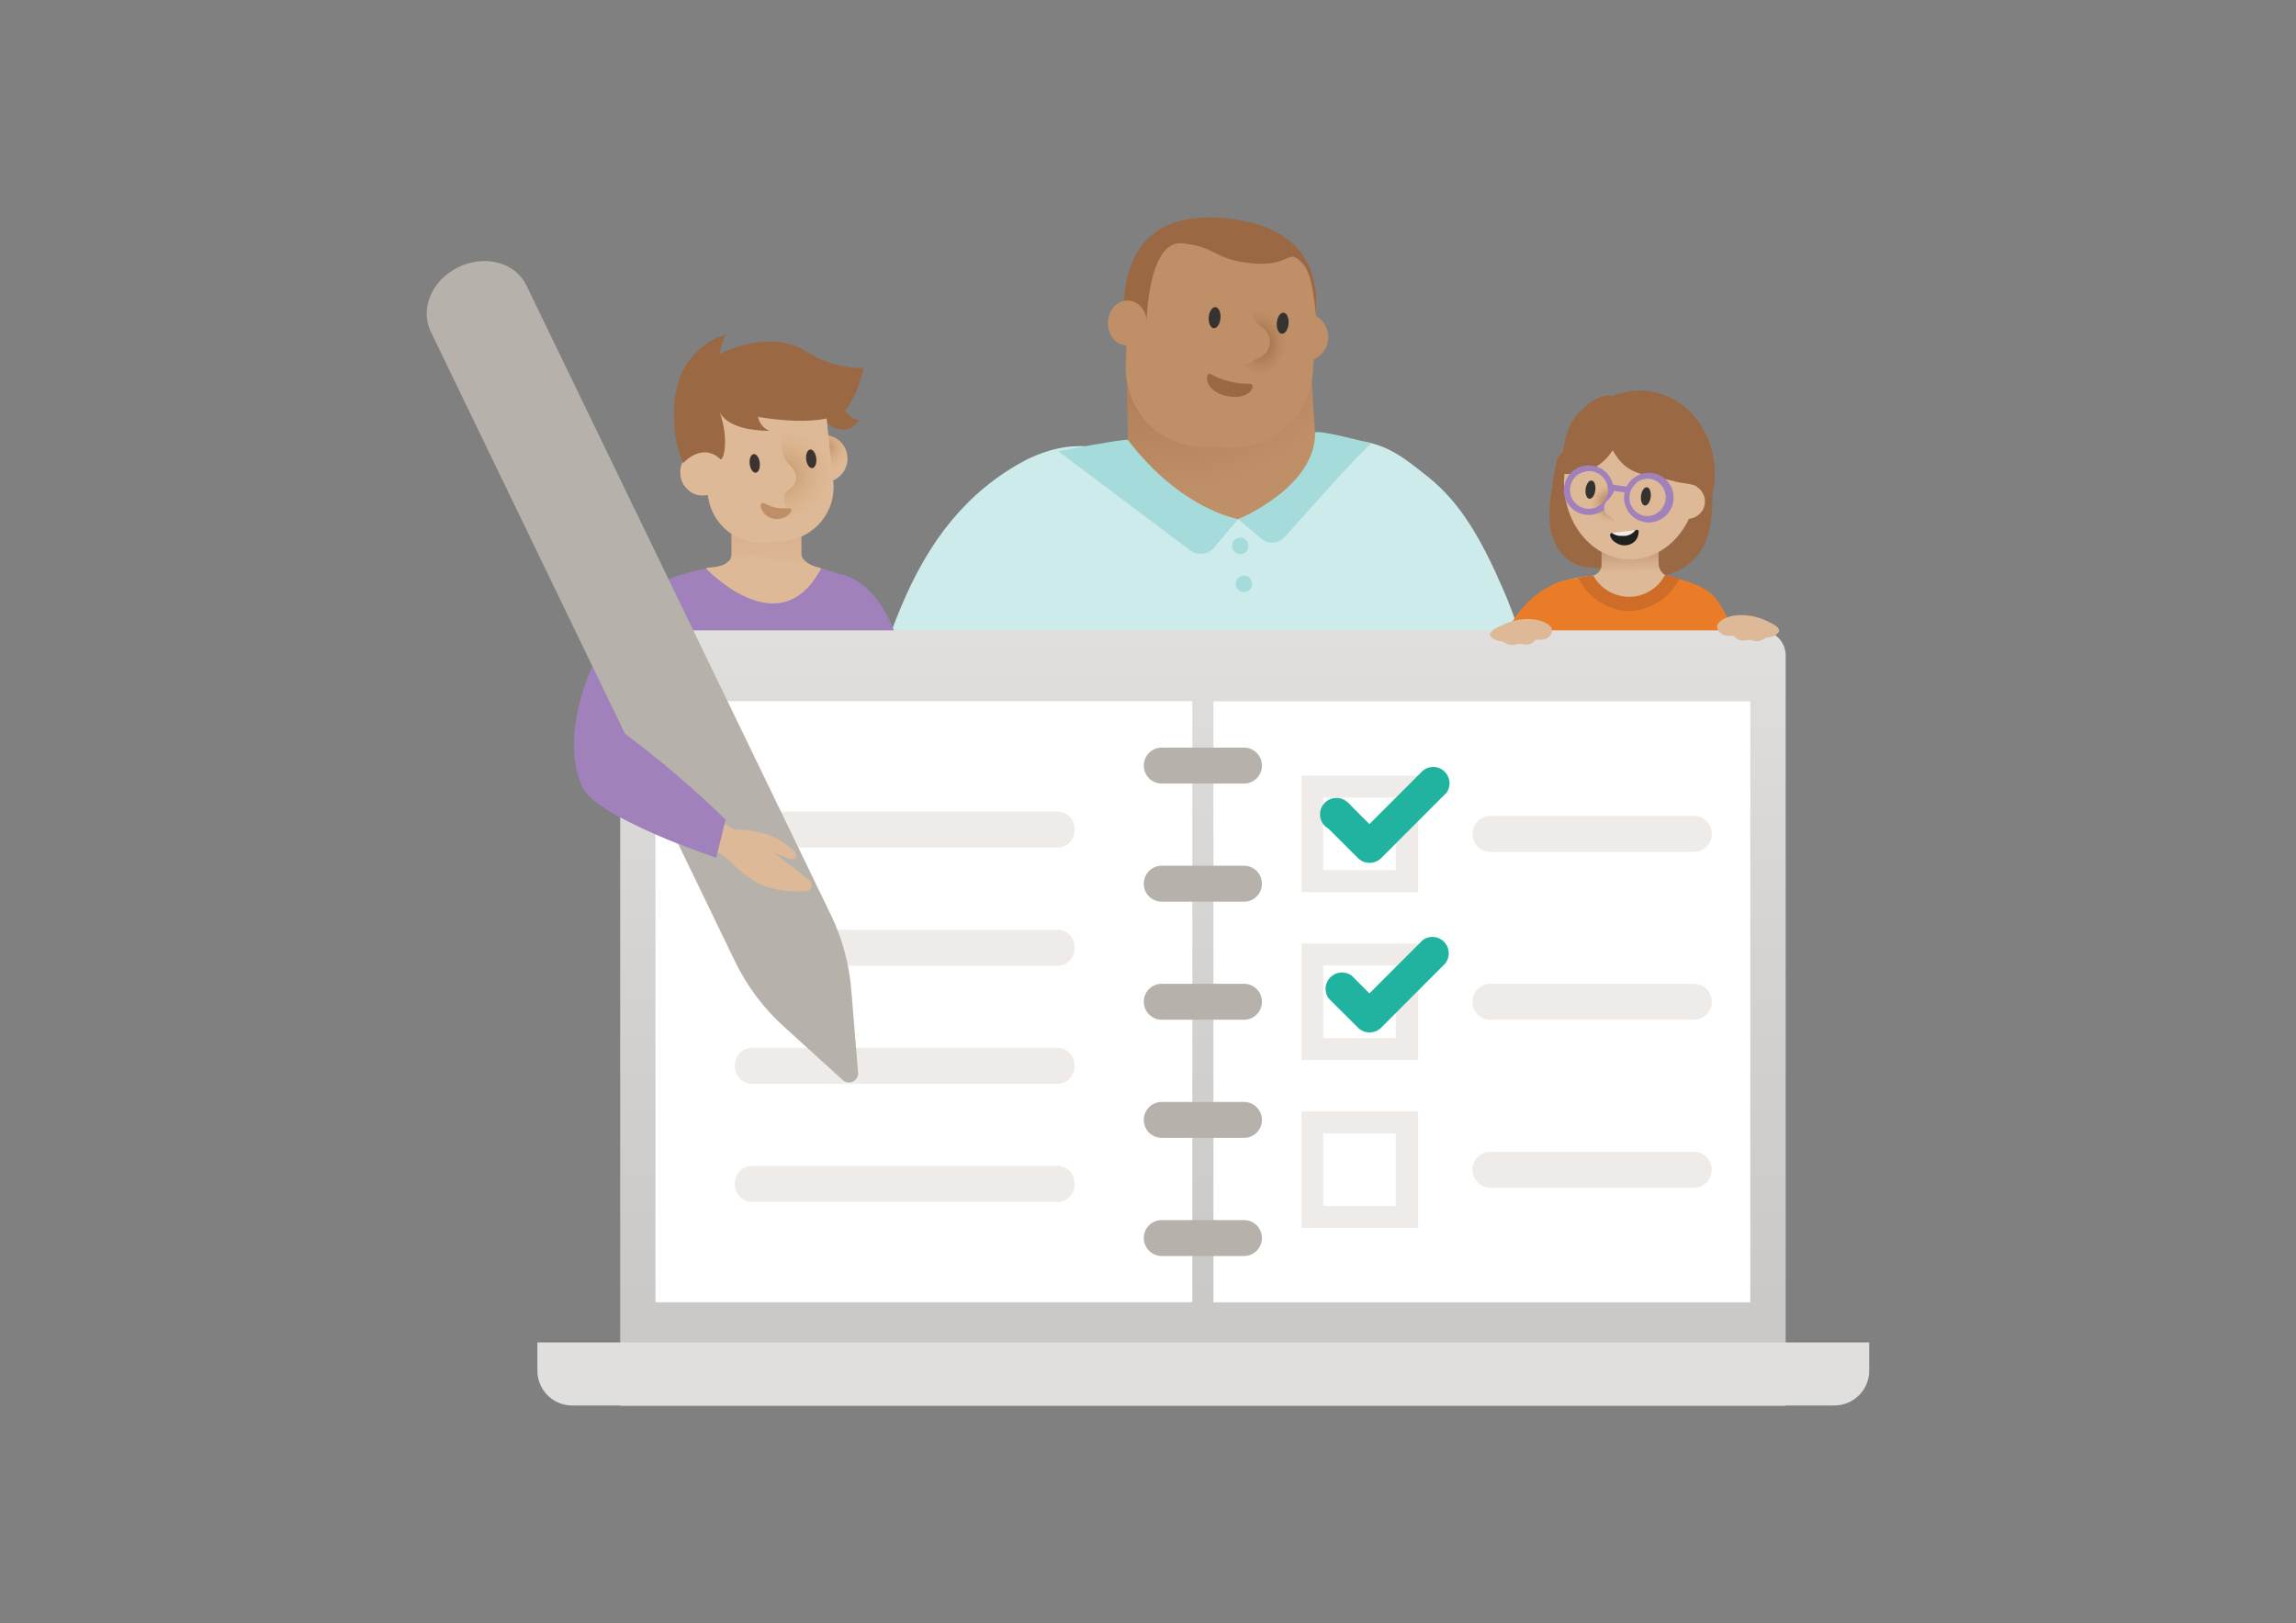 <?xml version="1.0" encoding="utf-8"?>
<!-- Generator: Adobe Illustrator 24.1.2, SVG Export Plug-In . SVG Version: 6.00 Build 0)  -->
<svg version="1.1" id="Layer_1" xmlns="http://www.w3.org/2000/svg" xmlns:xlink="http://www.w3.org/1999/xlink" x="0px" y="0px"
	 viewBox="0 0 348 246" style="enable-background:new 0 0 348 246;" xml:space="preserve">
<rect x="0" y="0" width="348" height="246" fill="#808080" stroke="none"/>
<style type="text/css">
	.st0{fill:none;}
	.st1{fill:#A5DBDA;}
	.st2{fill:#EEEBE9;}
	.st3{fill:#CFEBEB;}
	.st4{fill:#F8DBBD;}
	.st5{fill:url(#SVGID_1_);}
	.st6{fill:url(#SVGID_2_);}
	.st7{fill:url(#SVGID_3_);}
	.st8{fill:url(#SVGID_4_);}
	.st9{fill:#1EB4A1;}
	.st10{fill:#FFFFFF;}
	.st11{fill:#E1DFDD;}
	.st12{fill:#CE6C28;}
	.st13{fill:#EA7B25;}
	.st14{fill:#DDBA97;}
	.st15{fill:url(#SVGID_5_);}
	.st16{fill:#A181BB;}
	.st17{fill:#34322F;}
	.st18{fill:#B5B1AB;}
	.st19{clip-path:url(#SVGID_7_);}
	.st20{fill:url(#SVGID_8_);}
	.st21{fill:#F68723;}
	.st22{fill:url(#SVGID_9_);}
	.st23{fill:url(#SVGID_10_);}
	.st24{fill:#BF8F67;}
	.st25{fill:#DEB996;}
	.st26{fill:url(#SVGID_11_);}
	.st27{opacity:0.75;fill:url(#SVGID_12_);enable-background:new    ;}
	.st28{fill:#33332F;}
	.st29{fill:url(#SVGID_13_);}
	.st30{fill:url(#SVGID_14_);}
	.st31{fill:#8BC242;}
	.st32{fill:url(#SVGID_15_);}
	.st33{fill:#9B653E;}
	.st34{fill:url(#SVGID_16_);}
	.st35{clip-path:url(#SVGID_18_);}
	.st36{fill:url(#SVGID_19_);}
	.st37{clip-path:url(#SVGID_21_);}
	.st38{clip-path:url(#SVGID_23_);}
	.st39{fill:#63C6BF;}
	.st40{fill:#7A7775;}
	.st41{fill:#F3F2F1;}
	.st42{fill:#F6B01C;}
	.st43{fill:#DCB38B;}
	.st44{clip-path:url(#SVGID_25_);}
	.st45{fill:#5C473B;}
	.st46{fill:url(#SVGID_26_);}
	.st47{fill:url(#SVGID_27_);}
	.st48{fill:#615F5C;}
	.st49{fill:url(#SVGID_28_);}
	.st50{fill:#BE9067;}
	.st51{fill:#8C8DC4;}
	.st52{fill:url(#SVGID_29_);}
	.st53{fill:url(#SVGID_30_);}
	.st54{fill:#BF8F68;}
	.st55{fill:url(#SVGID_31_);}
	.st56{fill:#3C3330;}
	.st57{fill:url(#SVGID_32_);}
	.st58{fill:url(#SVGID_33_);}
	.st59{fill:url(#SVGID_34_);}
	.st60{fill:#B5B5B5;}
	.st61{fill:#9C663E;}
	.st62{fill:url(#SVGID_35_);}
	.st63{fill:#5B473E;}
	.st64{fill:url(#SVGID_36_);}
	.st65{fill:url(#SVGID_37_);}
	.st66{fill:#BC8F6B;}
	.st67{fill:url(#SVGID_38_);}
	.st68{fill:#9B6743;}
	.st69{fill:url(#SVGID_39_);}
	.st70{fill:url(#SVGID_40_);}
	.st71{fill:#5B463A;}
	.st72{fill:url(#SVGID_41_);}
	.st73{opacity:0.5;}
	.st74{fill:url(#SVGID_42_);}
	.st75{opacity:0.8;}
	.st76{fill:url(#SVGID_43_);}
	.st77{fill:#C95328;}
	.st78{fill:#99CEC8;}
	.st79{fill:url(#SVGID_44_);}
	.st80{fill:url(#SVGID_45_);}
	.st81{fill:url(#SVGID_46_);}
	.st82{fill:#CCE9E4;}
	.st83{fill-rule:evenodd;clip-rule:evenodd;fill:#B5B1AB;}
	.st84{fill:#FAF9F8;}
	.st85{fill:#CEEBEB;}
	.st86{fill:url(#SVGID_47_);}
	.st87{fill:url(#SVGID_48_);}
	.st88{fill:#343330;}
	.st89{fill:#A6DBDB;}
	.st90{fill:#9B6844;}
	.st91{fill:#EA7C27;}
	.st92{fill:url(#SVGID_49_);}
	.st93{fill:#DEB997;}
	.st94{fill:url(#SVGID_50_);}
	.st95{fill:#353330;}
	.st96{fill:#F2EDEB;}
	.st97{fill:#1F2020;}
	.st98{fill:#CE6D28;}
	.st99{fill:url(#SVGID_51_);}
	.st100{fill:#F7DBBD;}
	.st101{fill:#F4BACD;}
	.st102{fill:#EF4981;}
	.st103{fill:url(#SVGID_52_);}
	.st104{fill:url(#SVGID_53_);}
	.st105{fill:#3D3431;}
	.st106{fill:url(#SVGID_54_);}
	.st107{fill:url(#SVGID_55_);}
	.st108{fill:#B6B2AB;}
	.st109{fill:#20B4A0;}
</style>
<g>
	<rect x="47" y="32.94" class="st0" width="254" height="180.11"/>
	<g id="Layer2_10_FILL">
		<path class="st85" d="M173.42,69.39c-6.46-1.62-10.77-3.11-17.67,0.19c-19.42,10.08-21,31.84-25.92,39.1l11.42,11
			C141.25,119.68,177.07,70.71,173.42,69.39z"/>
	</g>
	<g id="Layer2_8_FILL">
		<path class="st24" d="M196.1,77.75c0.44-3.83,1.81-7.5,4-10.68c5,0.6,9.48,1.74,14.12,5.44c4.99,4,9.14,9.74,12.44,17.22
			c4.63,10.72,8.29,21.83,10.92,33.2c2.64,11.92,4.48,24.01,5.49,36.18l-4.8,1.52c-4.12-8.39-25.46-38.52-25.46-38.52
			c-1.42-2.38-3.24-4.5-5.39-6.26c-0.88-0.63-1.86-1.12-2.89-1.44c-2.44-1.27-4.57-3.97-6.4-8.08c-1.83-4.1-2.85-8.51-3-13
			C194.95,88.12,195.28,82.9,196.1,77.75z"/>
	</g>
	<path class="st85" d="M195.27,77.68c0.39-5.77,3.69-11,7.58-11.14c6.54,0.16,8.92,2,13.57,5.71c5.11,4.07,8.27,9.82,11.46,17.19
		c3.35,7.69,5,16,7.4,24.44l-20.94,10.6l-1.55-2.31c-1.42-2.38-3.24-4.5-5.39-6.26c-0.88-0.63-1.86-1.12-2.89-1.44
		c-2.43-1.27-4.56-3.97-6.4-8.08c-1.83-4.1-2.85-8.51-3-13C194.87,88.15,194.92,82.91,195.27,77.68z"/>
	<g id="Layer2_11_FILL">
		<path class="st78" d="M212.79,122.11l-0.09-0.16l21.74-11c0.29,1,0.57,2,0.84,2.95l-20.94,10.6L212.79,122.11z"/>
	</g>
	<path class="st85" d="M166.38,68c-1.63,0.19-6.93,1.5-7.7,3c-11.65,22.41-9.08,61.84-9.08,61.84c1.63,6.06,7.09,19.29,12.7,23
		c6.14,4,7.61,5.68,17,5.77s17.25-1.86,23.34-5.77c5.53-3.37,9.55-8.74,11.23-15l7.22-31.88c1.85-9.62,0.73-19.57-3.21-28.54
		c-1.48-3.68-3.65-7.04-6.39-9.91c-2.61-2.54-5.28-3.84-8-3.89h-25L166.38,68z"/>
	<g id="Layer2_17_FILL">
		
			<radialGradient id="SVGID_1_" cx="741.258" cy="-7.017" r="42.11" gradientTransform="matrix(0.31 0.95 -0.94 0.3 -63.707 -668.79)" gradientUnits="userSpaceOnUse">
			<stop  offset="0" style="stop-color:#9C663F"/>
			<stop  offset="1" style="stop-color:#BF8F67"/>
		</radialGradient>
		<path class="st5" d="M199.32,65.61c-0.13-1.76-1.16-18-1.16-18l-27.58,2.5L171,67.8c0,2.14-2.7,2.31-2.7,2.31
			c2.08,2,11.26,9.71,19.34,8.54c8.77-0.74,12.7-9,14.88-11.05C202.56,67.58,199.47,67.92,199.32,65.61z"/>
	</g>
	<g id="Layer2_18_FILL">
		<path class="st24" d="M196.17,53.39c0.46,0.67,1.19,1.1,2,1.16c0.82,0.04,1.61-0.3,2.14-0.93c0.6-0.63,0.95-1.44,1-2.31
			c0.06-0.92-0.22-1.83-0.79-2.55c-0.48-0.63-1.21-1.03-2-1.08c-0.81-0.01-1.59,0.33-2.13,0.93c-0.62,0.61-0.98,1.44-1,2.31
			C195.31,51.81,195.59,52.7,196.17,53.39z"/>
	</g>
	<g id="Layer2_20_FILL">
		<path class="st24" d="M199,56.31c-0.39,6.7-6.1,11.84-12.8,11.53l-3.2-0.11h-0.94c-3.29-0.1-6.38-1.57-8.54-4.05
			c-2.17-2.63-3.2-6.03-2.84-9.42L171,45.6c0.03-3.25,1.5-6.31,4-8.38c2.44-2.44,5.79-3.76,9.24-3.65l3.46,0.29
			c3.3,0.13,6.39,1.7,8.44,4.29c2.37,2.56,3.59,5.99,3.36,9.47l-0.34,6.11l-0.1,1.72L199,56.31z"/>
	</g>
	<g id="Layer2_22_FILL">
		
			<radialGradient id="SVGID_2_" cx="5050.583" cy="1386.856" r="9.339" gradientTransform="matrix(-0.7 -0.05 -0.028 0.88 3765.187 -915.959)" gradientUnits="userSpaceOnUse">
			<stop  offset="0" style="stop-color:#9C663F"/>
			<stop  offset="0.132" style="stop-color:#A5714A"/>
			<stop  offset="0.417" style="stop-color:#B7875F"/>
			<stop  offset="0.601" style="stop-color:#BF8F67"/>
		</radialGradient>
		<path class="st6" d="M188.72,41.36l-0.7,19c0,0,4.93,1.91,4.93,1.91c-0.38-0.13,1.4-3.07,1.41-3.57c0.09-3.18,5.09-5.2,0.85-10.92
			c-0.2-0.27-2.22-4.47-2.32-4.5C192.9,43.27,188.72,41.36,188.72,41.36z"/>
	</g>
	<g id="Layer2_24_FILL">
		<path class="st24" d="M190.28,54.47c0.58-0.16,1.11-0.47,1.52-0.91c0.41-0.44,0.65-1.02,0.67-1.62c0.04-0.92-0.39-1.79-1.15-2.31
			c-0.85-0.61-1.44-1.51-1.65-2.53l-1.42,1.9c-0.79,0.72-1.34,1.66-1.6,2.69c-0.02,0.89,0.22,1.76,0.71,2.5
			c0.45,0.57,1.12,0.93,1.85,1C189.5,54.87,189.87,54.62,190.28,54.47z"/>
	</g>
	
		<ellipse transform="matrix(0.083 -0.997 0.997 0.083 120.732 227.658)" class="st88" cx="184.07" cy="48.23" rx="1.6" ry="0.89"/>
	
		<ellipse transform="matrix(0.083 -0.997 0.997 0.083 129.358 238.722)" class="st88" cx="194.39" cy="49.07" rx="1.6" ry="0.89"/>
	<g id="Layer0_4_FILL">
		<path class="st24" d="M238.22,159.65c0.16-1.91,0.83-2.91,2-3s2.14,0.64,2.73,2.31c0,0,2.53,7.36,2.77,8.86
			c0.17,1.99,0.23,4,0.16,6c-0.01,0.79-0.14,1.57-0.39,2.31c-0.44,0.54-1.1,0.86-1.8,0.86c-0.12,0.35-0.29,0.85-0.55,1.5
			c-0.14,0.34-0.35,0.65-0.62,0.9c-0.46,0.2-1-0.01-1.2-0.48c-0.05-0.12-0.08-0.25-0.07-0.37l-1.76-8.54c0,0-1.84,3.46-2.22,4.08
			s-0.7,0.66-1,0.56s-0.5-0.59-0.43-1.24c0.08-1.63,0.3-3.25,0.66-4.84c0.21-1,0.43-2.21,0.65-3.75L238.22,159.65z"/>
	</g>
	<path class="st89" d="M160.39,68.39c0,0,10.39-2,10.56-1.72c8.08,10.61,16.73,12,16.73,12L184,83c-0.96,1.12-2.65,1.25-3.77,0.29
		l0,0L160.39,68.39z"/>
	<path class="st89" d="M207.86,67.22c0,0-8.55-2.31-8.54-1.61c0.09,8.25-11.64,13.07-11.64,13.07l3.47,2.94
		c1.07,0.92,2.69,0.79,3.61-0.28c0,0,0,0,0,0c0,0,12.47-14.07,13.15-14.12H207.86z"/>
	<circle class="st89" cx="187.98" cy="82.73" r="1.25"/>
	<circle class="st89" cx="188.54" cy="88.48" r="1.25"/>
	<path class="st90" d="M170.34,45.49c0.35-4.2,1.8-13.55,14.94-12.45c4.4,0.37,15.25,1.91,14.17,14.84c0,0-0.43-6.07-1.74-7.62
		c-2.61-3.09-1.72,0.17-7.72-0.33s-5.67-2.63-10.88-3.06c-5.21-0.43-5.36,12.41-5.36,12.41l-2.89-2"/>
	<g id="Layer2_19_FILL">
		<path class="st24" d="M167.94,48.81c-0.08,0.89,0.19,1.77,0.75,2.46c0.46,0.65,1.2,1.05,2,1.08c0.81,0.03,1.59-0.32,2.12-0.93
			c0.59-0.63,0.94-1.45,1-2.31c0.07-0.89-0.2-1.76-0.75-2.46c-0.89-1.2-2.58-1.45-3.78-0.57c-0.15,0.11-0.28,0.23-0.4,0.37
			C168.28,47.09,167.95,47.93,167.94,48.81z"/>
	</g>
	<path class="st90" d="M183.49,56.69c-0.89-0.48-1.15,2.57,2.45,3.33c3.6,0.76,4.62-1.87,3.46-1.86
		C187.34,58.19,185.3,57.69,183.49,56.69z"/>
	<polygon class="st78" points="214.7,140.78 150.5,140.78 149.6,132.79 215.58,133.45 	"/>
	
		<ellipse transform="matrix(0.13 -0.992 0.992 0.13 144.276 308.928)" class="st90" cx="248.21" cy="72.24" rx="12.91" ry="11.67"/>
	<path class="st91" d="M236,88.36c-11.73,4.62-6.39,21.07-28,13.47l-0.51,5.14c0,0,15.49,11.15,24.13-2.54
		C240.61,90.06,240.48,86.52,236,88.36z"/>
	<path class="st90" d="M234.87,76.82c0-0.37,0.81-6.72,1.27-7.5c3-5,22.74-1.15,22.74-1.15s1.7,8.77-0.33,13.85
		c-1.51,3.77-5.52,5.57-7.93,5.27L240,85.87C237.62,85.47,234.43,82.93,234.87,76.82z"/>
	
		<linearGradient id="SVGID_3_" gradientUnits="userSpaceOnUse" x1="246.232" y1="692.04" x2="246.603" y2="703.63" gradientTransform="matrix(1 0 0 1 0 -615.14)">
		<stop  offset="0.07" style="stop-color:#9C663F"/>
		<stop  offset="0.85" style="stop-color:#DEB997"/>
	</linearGradient>
	<path class="st7" d="M257.82,89.13c-1.5-0.74-3.07-1.31-4.7-1.7c-1-0.17-1.73-1.04-1.73-2.06v-7.31l-8.64,0.28v7.25
		c-0.01,0.88-0.69,1.61-1.57,1.68c-1.98,0.15-3.93,0.61-5.77,1.36c0,0,2,6.45,7.16,8.59c2.77,0.9,5.72,1.07,8.58,0.52
		C256,96.27,257.82,89.13,257.82,89.13z"/>
	<path class="st91" d="M260.05,122.38l-27.61-0.26c0,0-3.46-26.34,3-33.48c0.75-0.82,5.77-1.36,5.77-1.36l2.33,3.72h6.93l2.24-3.61
		c0,0,5.35,0.78,7.3,3.25C267.7,100.38,260.05,122.38,260.05,122.38z"/>
	<path class="st93" d="M207.92,101.78c0.53,1,1,5.77-0.51,5.15c-1.36-0.67-2.68-1.42-3.95-2.25L207.92,101.78z"/>
	
		<ellipse transform="matrix(0.017 -1 1 0.017 169.8 318.929)" class="st93" cx="247.06" cy="73.13" rx="11.67" ry="10.07"/>
	<path class="st93" d="M257.67,74.17c0.5,0.51,0.76,1.19,0.74,1.9c0,0.7-0.3,1.36-0.82,1.82c-1.04,1.01-2.71,0.98-3.72-0.06
		c0,0,0,0,0,0h-0.06c-0.49-0.49-0.76-1.15-0.75-1.84c0.05-0.71,0.35-1.37,0.84-1.88c0.53-0.47,1.22-0.72,1.93-0.71
		C256.52,73.4,257.18,73.68,257.67,74.17z"/>
	<g id="Layer3_0_MEMBER_16_FILL">
		<path class="st90" d="M256.9,64.44c2.28,3.1,2.96,7.09,1.83,10.77c-1.49-2.31-3-1.67-5.12-2.31c-2.75-0.76-5.78-0.65-7.83-2.79
			c-2.65-2.74-2.81-7.2-2.56-9.43C243.27,60.13,253.05,59.34,256.9,64.44z"/>
	</g>
	<g id="Layer3_0_MEMBER_17_FILL">
		<path class="st90" d="M245.72,61.92c0.65,2.39-0.68,10.5-9.11,9.89c0.3-3.47,0.37-6.83,2.65-9.24
			C241.45,60.35,244.74,58.25,245.72,61.92z"/>
	</g>
	
		<radialGradient id="SVGID_4_" cx="7587.981" cy="4175.789" r="11.41" gradientTransform="matrix(0.35 0.04 -0.04 0.31 -2244.303 -1521.684)" gradientUnits="userSpaceOnUse">
		<stop  offset="0" style="stop-color:#9C663F"/>
		<stop  offset="0.13" style="stop-color:#A9764F"/>
		<stop  offset="0.43" style="stop-color:#C49A75"/>
		<stop  offset="0.68" style="stop-color:#D8B28C"/>
		<stop  offset="0.83" style="stop-color:#DEB997"/>
	</radialGradient>
	<polygon class="st8" points="245.7,72.2 244.27,80.7 239.06,80.03 240.42,71.37 	"/>
	<path class="st16" d="M240.26,78c-2.04-0.29-3.47-2.18-3.19-4.23l0,0c0.28-2.05,2.16-3.48,4.21-3.21l0,0
		c1,0.11,1.91,0.64,2.51,1.44c1.27,1.63,0.97,3.98-0.66,5.25c-0.8,0.62-1.81,0.89-2.81,0.75H240.26z M238,73.86L238,73.86
		c-0.23,1.55,0.85,2.99,2.4,3.22c0.75,0.11,1.52-0.09,2.13-0.55c0.62-0.44,1.04-1.12,1.15-1.87c0.22-1.55-0.86-2.99-2.41-3.22l0,0
		c-1.55-0.25-3.01,0.79-3.26,2.34c0,0.01,0,0.03-0.01,0.04v0.05V73.86z"/>
	<path class="st93" d="M244.92,73.76c-0.25,0.84-0.72,1.59-1.37,2.18c-0.45,0.47-0.54,1.17-0.22,1.74c0.28,0.5,1.61,1.16,1.64,1.31
		l1.79,0.23l0.49-5.17L244.92,73.76z"/>
	<path class="st16" d="M249.3,79.13c-2.05-0.34-3.44-2.27-3.1-4.32c0.32-1.97,2.12-3.34,4.1-3.13l0,0c2.07,0.22,3.56,2.07,3.35,4.13
		c-0.22,2.07-2.07,3.56-4.13,3.35C249.44,79.15,249.37,79.14,249.3,79.13z M248.15,73.13c-0.61,0.45-1.03,1.12-1.15,1.87l0,0
		c-0.23,1.55,0.85,2.98,2.39,3.21c0,0,0.01,0,0.01,0l0,0c1.57,0.12,2.94-1.05,3.06-2.62c0.11-1.45-0.88-2.75-2.3-3.02l0,0
		c-0.73-0.1-1.48,0.1-2.07,0.54L248.15,73.13z"/>
	<path class="st16" d="M246.22,74.62c0.25,0.06,0.49-0.1,0.55-0.34c0.06-0.25-0.1-0.5-0.35-0.56h-0.09l-1.73-0.24l0,0
		c-0.25-0.06-0.49,0.1-0.55,0.35c-0.06,0.25,0.1,0.49,0.35,0.55h0.09L246.22,74.62z"/>
	
		<ellipse transform="matrix(0.122 -0.993 0.993 0.122 144.207 313.729)" class="st95" cx="249.44" cy="75.35" rx="1.39" ry="0.74"/>
	
		<ellipse transform="matrix(0.122 -0.993 0.993 0.122 137.859 304.493)" class="st95" cx="241.04" cy="74.32" rx="1.39" ry="0.74"/>
	<path class="st96" d="M247.89,80.35l-3.55,0.42l0,0C245.47,81.5,246.96,81.33,247.89,80.35z"/>
	<path class="st97" d="M248.36,80.66v-0.23c-0.08-0.09-0.18-0.14-0.3-0.15l-0.17,0.07c-0.46,0.63-1.23,0.96-2,0.87
		c-0.57,0.06-1.13-0.1-1.58-0.45c-0.19,0.03-0.31,0.2-0.28,0.39c0,0,0,0.01,0,0.01l0,0c0.15,0.49,0.5,0.9,0.97,1.13
		c0.44,0.28,0.96,0.4,1.48,0.34c0.51-0.05,0.98-0.27,1.34-0.64C248.16,81.64,248.35,81.16,248.36,80.66z"/>
	<path class="st98" d="M246.91,92.62c3.26-0.12,6.2-2.01,7.64-4.94c-1.15-0.36-2-0.4-2.19-0.54c-1.57,3.01-5.27,4.18-8.28,2.61
		c-0.01,0-0.01-0.01-0.02-0.01c-1.09-0.56-1.98-1.44-2.56-2.52c-0.78,0.06-1.55,0.17-2.31,0.32
		C240.62,90.54,243.59,92.49,246.91,92.62z"/>
	<path class="st91" d="M260.11,121.85c0,3.89-7,6.14-13.86,6.14s-13.85-2-13.85-5.95s7.19-7.25,14-7.25S260.11,117.92,260.11,121.85
		z"/>
	<g id="Layer0_4_FILL-2">
		<path class="st93" d="M130.61,142.51c0.61-1.23,1.32-1.73,2.13-1.49s1.25,1,1.22,2.31c0,0-0.24,5.59-0.46,6.66
			c-0.41,1.39-0.9,2.75-1.48,4.07c-0.21,0.54-0.51,1.04-0.88,1.48c-0.44,0.24-0.96,0.28-1.43,0.1l-0.74,0.84
			c-0.19,0.19-0.41,0.35-0.66,0.45c-0.36,0.01-0.66-0.27-0.68-0.63c0-0.09,0.02-0.18,0.05-0.27l1.08-6.21c0,0-2.15,1.85-2.57,2.16
			s-0.64,0.25-0.83,0.09s-0.19-0.52,0-0.93c0.48-1.07,1.05-2.1,1.71-3.07c0.39-0.59,0.86-1.38,1.42-2.31L130.61,142.51z"/>
	</g>
	<path class="st16" d="M128.79,87.47c-4.91-2.17-4.33,3-4.74,4.71c0,0,5,24.25,5.59,30.58c0.63,6.61,3.32,9.53,0.33,20.49
		c0,0,0,0.83,3.82,1.66c4.62-6.7,5.77-20.88,5.4-28.74C138.5,101.49,135.4,90.41,128.79,87.47z"/>
	<path class="st90" d="M109.34,59.18c0,0-1.31-4.77,0.7-8.51c0,0-10.1,2.42-7.43,16.16C102.83,68.27,109.34,59.18,109.34,59.18z"/>
	<path class="st16" d="M129.53,87.88c-2.17-0.89-4.4-1.61-6.67-2.17l-0.51,0.89c-2.14,3.51-6.71,4.62-10.22,2.48
		c-1.01-0.61-1.87-1.47-2.48-2.48l-0.37-0.77c0,0-6.22,0.71-7.13,2.08c-7.86,11.8-3.63,54.27-3.63,54.27c0,4.7,8.46,7.17,16.7,7.17
		s16.7-2.73,16.7-7.43C131.89,141.91,136,91.83,129.53,87.88z"/>
	<path class="st93" d="M119.1,123.52c-1.48,0.39-3.87,3.35-4.62,5.46c-1.15,3.46,6.81,2.16,6.81,2.16L119.1,123.52z"/>
	<path class="st93" d="M120.57,128.48c3-0.46,1.69-7.77-2.12-7.56c-1.88,0.09-1.59,3.27-1.87,4.52
		C116.5,125.79,120.57,128.48,120.57,128.48z"/>
	
		<radialGradient id="SVGID_5_" cx="-5667.113" cy="8986.148" r="8.27" gradientTransform="matrix(1 0.09 -0.09 1 6573.668 -8314.89)" gradientUnits="userSpaceOnUse">
		<stop  offset="0" style="stop-color:#DEB997"/>
		<stop  offset="1" style="stop-color:#F7DBBD"/>
	</radialGradient>
	<path class="st15" d="M116.65,116.41l3.36,15c0.06,0.26,0.31,0.43,0.57,0.38c0.15-0.03,0.28-0.13,0.35-0.27l6.92-14.07
		L116.65,116.41z"/>
	<path class="st100" d="M116.14,117.41l0.05-0.51c0.04-0.49,0.48-0.85,0.97-0.81l10.19,0.92c0.49,0.04,0.85,0.48,0.81,0.97
		l-0.05,0.51c-0.04,0.49-0.48,0.85-0.97,0.81l-10.19-0.92C116.46,118.33,116.1,117.9,116.14,117.41z"/>
	<path class="st101" d="M128.13,117.94c0.37,0,2-2-0.67-3.1c0.5-4.75-1.15-7.08-4.26-7.26c-3.88-0.22-5.53,3-5.77,6.13
		c-0.01,0.05-0.01,0.11,0,0.16c-0.93,0.26-1.61,1.04-1.74,2l0,0c-0.05,0.5,0.31,0.95,0.81,1c0.01,0,0.01,0,0.02,0l0,0L128.13,117.94
		z"/>
	<circle class="st102" cx="125.19" cy="114.56" r="0.31"/>
	<circle class="st102" cx="123.62" cy="115.71" r="0.23"/>
	<circle class="st102" cx="125.08" cy="115.76" r="0.31"/>
	<path class="st100" d="M125,119.09h-0.59l-0.12,1.32l-1.15-0.1l0.13-1.32h-0.59l-0.13,1.32l-1-0.09l0.12-1.32H121l-0.12,1.32
		l-1.08-0.11l0.11-1.31h-0.59l-0.11,1.33l-1.39-0.13v0.59l1.39,0.11l-0.09,1.16l-1.36-0.13l0.14,0.61l1.16,0.11l-0.09,1.08
		l-0.81-0.07l0.14,0.6h0.61l-0.12,1.31h-0.23l0.14,0.6l0,0l0.44,1.93l1.07,0.09l-0.11,1.24h0.59l0.18-1.38l1,0.09l-0.11,1.25h0.26
		l0.41-0.81V128h0.16l0.27-0.56h-0.39l0.13-1.33l0.89,0.08l1.15-2.39h-0.17l0.1-1.08h0.59l0.28-0.56l-0.82-0.08l0.1-1.09l1.09,0.09
		v0.4l0.73-1.47v-0.73H126l-0.12,1.29l-1.09-0.11L125,119.09z M122.56,120.78l-0.1,1.16l-1-0.11l0.09-1.08L122.56,120.78z
		 M121.27,123.46l0.09-1.15l1,0.09l-0.1,1.15L121.27,123.46z M122.27,124.13l-0.11,1.32l-1-0.14l0.11-1.32L122.27,124.13z
		 M119.85,120.54l1.07,0.15l-0.09,1.09l-1.06-0.15L119.85,120.54z M119.7,122.21l1.08,0.11l-0.09,1.08l-1.09-0.1L119.7,122.21z
		 M119.43,125.21l0.12-1.32l1.08,0.1l-0.11,1.32L119.43,125.21z M119.26,127.11l0.11-1.32l1.09,0.1l-0.12,1.31L119.26,127.11z
		 M121.98,127.35l-1.06-0.09l0.12-1.32l1,0.1L121.98,127.35z M123.83,125.6l-1.15-0.09l0.18-1.36l1.09,0.11L123.83,125.6z
		 M123.99,123.7l-1.08-0.1l0.1-1.08l1.09,0.09L123.99,123.7z M124.14,122.03l-1.08-0.1l0.1-1.09l1.09,0.09L124.14,122.03z"/>
	<path class="st93" d="M124,123.65c0.88,0.22,1,0.39,0.42,1.81c1.79,3.46-1.8,5.77-3.07,5.68c-2.06-0.13-6.13-3.65-4-6.63
		C117.7,124,122.93,123.38,124,123.65z"/>
	<g id="Layer2_19_FILL-2">
		<path class="st93" d="M103.12,71.75c0.01,0.92,0.4,1.8,1.09,2.41c0.64,0.65,1.53,0.99,2.44,0.93c0.9-0.02,1.75-0.42,2.35-1.09
			c1.25-1.42,1.15-3.57-0.22-4.88c-1.33-1.28-3.45-1.24-4.74,0.09c-0.63,0.65-0.96,1.53-0.93,2.43c0,0.03,0,0.07,0,0.1L103.12,71.75
			z"/>
	</g>
	<path class="st90" d="M126.48,58.84c0,0,0.9,4.12,3.65,4.9c0,0-2,3.75-6.47-1.16C122,60.8,126.48,58.84,126.48,58.84z"/>
	
		<radialGradient id="SVGID_7_" cx="96.823" cy="506.527" r="3.6" gradientTransform="matrix(0.99 -0.11 0.11 0.99 -26.307 -422.956)" gradientUnits="userSpaceOnUse">
		<stop  offset="0" style="stop-color:#BF8F67"/>
		<stop  offset="0.37" style="stop-color:#D2A881"/>
		<stop  offset="0.72" style="stop-color:#DBB58F"/>
		<stop  offset="1" style="stop-color:#DEB997"/>
	</radialGradient>
	<path style="fill:url(#SVGID_7_);" d="M128.43,69.08c0.23,1.97-1.18,3.76-3.15,4c0,0-0.01,0-0.01,0c-0.14,0-1.87,0.2-2,0.2
		c-1.81,0-1.78-1.54-2-3.37s-0.6-3.3,1.16-3.73c0.14,0,1.89-0.23,2-0.24c1.97-0.24,3.76,1.16,4,3.13
		C128.43,69.07,128.43,69.08,128.43,69.08z"/>
	
		<linearGradient id="SVGID_8_" gradientUnits="userSpaceOnUse" x1="117.289" y1="685.22" x2="117.289" y2="701.34" gradientTransform="matrix(1 0 0 1 0 -615.14)">
		<stop  offset="0" style="stop-color:#BF8F67"/>
		<stop  offset="0.2" style="stop-color:#C69971"/>
		<stop  offset="0.7" style="stop-color:#D9B18E"/>
		<stop  offset="1" style="stop-color:#DEB997"/>
	</linearGradient>
	<path class="st20" d="M121.48,70.08h-10.62v14c0,0.45-0.2,0.87-0.55,1.15c-0.24,0.21-0.27,0.57-0.06,0.82c0,0,0,0,0,0
		c0.11,0.12,0.27,0.2,0.43,0.2l13.79-0.07c0,0-3-0.72-3-2.23L121.48,70.08z"/>
	<path class="st93" d="M113.19,53.25l2.74-0.29c4.5-0.48,8.53,2.78,9.01,7.27l1.36,12.73c0.48,4.5-2.78,8.53-7.27,9.01l-2.74,0.29
		c-4.5,0.48-8.53-2.78-9.01-7.27l-1.36-12.73C105.44,57.76,108.7,53.73,113.19,53.25z"/>
	
		<ellipse transform="matrix(0.994 -0.112 0.112 0.994 -7.136 13.226)" class="st105" cx="114.35" cy="70.23" rx="0.77" ry="1.42"/>
	
		<radialGradient id="SVGID_9_" cx="3640.491" cy="584.839" r="8.02" gradientTransform="matrix(-0.97 0.12 0.1 0.87 3591.077 -873.614)" gradientUnits="userSpaceOnUse">
		<stop  offset="0" style="stop-color:#BF8F67"/>
		<stop  offset="0.37" style="stop-color:#D2A881"/>
		<stop  offset="0.72" style="stop-color:#DBB58F"/>
		<stop  offset="1" style="stop-color:#DEB997"/>
	</radialGradient>
	<path class="st22" d="M120.67,80.58l-1.06,0.09l-0.74-5.23c-0.03-0.38,0.12-0.76,0.42-1l0.64-0.53c0.86-0.7,0.99-1.95,0.3-2.81
		c0,0,0,0-0.01-0.01l0,0l-1-1.15c-0.38-0.52-0.62-1.14-0.68-1.78l-0.89-8l7.31-0.67l1.16,14.72
		C126.33,77.46,123.91,80.29,120.67,80.58z"/>
	
		<ellipse transform="matrix(0.994 -0.112 0.112 0.994 -7.005 14.18)" class="st105" cx="122.91" cy="69.54" rx="0.77" ry="1.42"/>
	<path class="st24" d="M115.26,76.61c0.17,1.03,0.97,1.83,2,2c0.51,0.1,1.04,0.05,1.52-0.14c0.5-0.17,0.91-0.53,1.16-1
		c0.08-0.16,0.01-0.35-0.15-0.43c0,0,0,0,0,0l0,0c-0.06-0.01-0.11-0.01-0.17,0h-1.06c-0.3-0.01-0.6-0.04-0.9-0.09
		c-0.65-0.13-1.27-0.37-1.84-0.69l0,0c-0.16-0.09-0.36-0.03-0.45,0.13c0,0,0,0,0,0C115.3,76.44,115.26,76.52,115.26,76.61z"/>
	<path class="st90" d="M122.32,53.32c2.54,1.65,5.52,2.5,8.55,2.44c-0.39,2.14-1.21,4.18-2.41,6c-2.79,3.46-13.57,1.41-13.57,1.41
		c0.18,0.96,0.84,1.77,1.75,2.13c-6.76-0.06-7.56-2.9-7.56-2.9c1.56,4.62,0.48,7.54,0.1,7.19c-2.79-2.65-5.64,0.6-5.64,0.6
		s-5.86-12.31,7-17.17C116.16,50.84,119.85,51.81,122.32,53.32z"/>
	<path class="st93" d="M124.47,86.12c-0.11,0.23-0.23,0.45-0.37,0.66c-6.28,10.82-17-0.55-17.06-0.59c-0.22-0.31,2.13,0,3.23-1
		c2.19-2,6.26-0.32,6.26-0.32C119.22,84.95,121.89,85.37,124.47,86.12z"/>
	
		<linearGradient id="SVGID_10_" gradientUnits="userSpaceOnUse" x1="182.325" y1="710.68" x2="182.325" y2="828.2" gradientTransform="matrix(1 0 0 1 0 -615.14)">
		<stop  offset="0" style="stop-color:#E1DFDD"/>
		<stop  offset="0.46" style="stop-color:#D4D2D0"/>
		<stop  offset="1" style="stop-color:#C8C6C4"/>
	</linearGradient>
	<path class="st23" d="M97.87,95.54h169c2.09,0.01,3.78,1.7,3.78,3.79v113.73H94V99.33c0-2.09,1.69-3.78,3.78-3.79H97.87z"/>
	<path class="st11" d="M278,213H86.73c-2.91,0.01-5.27-2.35-5.28-5.26c0-0.01,0-0.01,0-0.02l0,0v-4.27h201.86v4.27
		c0.01,2.91-2.35,5.27-5.26,5.28C278.03,213,278.02,213,278,213z"/>
	<rect x="183.92" y="106.28" class="st10" width="81.37" height="91.09"/>
	<rect x="99.35" y="106.27" class="st10" width="81.37" height="91.09"/>
	<path class="st108" d="M176.09,113.3h12.46c1.5,0,2.72,1.22,2.72,2.72c0,0,0,0.01,0,0.01l0,0c0,1.5-1.22,2.72-2.72,2.72l0,0h-12.46
		c-1.5,0.01-2.72-1.21-2.73-2.71c0,0,0-0.01,0-0.01l0,0C173.36,114.52,174.58,113.3,176.09,113.3z"/>
	<path class="st108" d="M176.09,131.2h12.46c1.5,0,2.72,1.22,2.72,2.72l0,0l0,0c0.01,1.5-1.21,2.72-2.71,2.73c0,0-0.01,0-0.01,0
		h-12.46c-1.51,0-2.73-1.22-2.73-2.73l0,0c0-1.5,1.22-2.72,2.72-2.72C176.08,131.2,176.09,131.2,176.09,131.2z"/>
	<path class="st108" d="M176.09,149.09h12.46c1.5,0,2.72,1.22,2.72,2.72c0,0,0,0.01,0,0.01l0,0c0,1.5-1.22,2.72-2.72,2.72l0,0
		h-12.46c-1.5,0.01-2.72-1.21-2.73-2.71c0,0,0-0.01,0-0.01l0,0C173.36,150.31,174.58,149.09,176.09,149.09z"/>
	<path class="st108" d="M176.09,167h12.46c1.5,0,2.72,1.22,2.72,2.72l0,0l0,0c0.01,1.5-1.21,2.72-2.71,2.73c0,0-0.01,0-0.01,0
		h-12.46c-1.51,0-2.73-1.22-2.73-2.73l0,0c0-1.5,1.22-2.72,2.72-2.72C176.08,167,176.09,167,176.09,167z"/>
	<path class="st108" d="M176.09,184.9h12.46c1.5,0,2.72,1.22,2.72,2.72l0,0l0,0c0.01,1.5-1.21,2.72-2.71,2.73c0,0-0.01,0-0.01,0
		h-12.46c-1.51,0-2.73-1.22-2.73-2.73l0,0c0-1.5,1.22-2.72,2.72-2.72C176.08,184.9,176.09,184.9,176.09,184.9z"/>
	<path class="st93" d="M225.85,96.06c-0.14,0.56,0.94,1.16,1.94,1.16c0.56,0.45,1.3,0.62,2,0.45c0.93-0.41,1.69,0.69,3-0.75
		c0,0,1.81,0.43,2.41-1s-3-3.06-7-1.42C227.5,94.83,226,95.37,225.85,96.06z"/>
	<path class="st16" d="M104.73,86.86c6.14-0.53-8.48,23-7.07,27.55c0,0,4.54,2.31,12.29,9.85l-1.44,5.74c0,0-18.08-6.12-20.21-10.67
		C83.26,108.59,93.78,87.8,104.73,86.86z"/>
	<path class="st2" d="M214.94,135.2h-17.66v-17.66h17.66V135.2z M200.55,131.87h11v-11h-11V131.87z"/>
	<path class="st2" d="M214.94,160.65h-17.66V143h17.66V160.65z M200.55,157.32h11v-11h-11V157.32z"/>
	<path class="st2" d="M214.94,186.11h-17.66v-17.67h17.66V186.11z M200.55,182.78h11v-11h-11V182.78z"/>
	<path class="st109" d="M219.13,120.25l-9.81,9.82c-0.97,0.93-2.5,0.93-3.47,0l-4.48-4.47c-1.21-0.66-1.65-2.17-0.99-3.38
		s2.17-1.65,3.38-0.99c0.18,0.1,0.35,0.22,0.51,0.37c0.22,0.16,0.41,0.35,0.57,0.57l2.72,2.72l8.08-8.08
		c1.05-0.88,2.62-0.74,3.49,0.32c0.78,0.93,0.77,2.28-0.02,3.2L219.13,120.25z"/>
	<path class="st109" d="M219.13,145.94l-9.81,9.83c-0.97,0.93-2.5,0.93-3.47,0l-4.48-4.47c-0.79-1.12-0.52-2.68,0.6-3.47
		c0.86-0.61,2.01-0.61,2.87,0l2.72,2.72l8.08-8.08c1.11-0.81,2.66-0.57,3.47,0.54c0.64,0.87,0.64,2.05,0,2.92L219.13,145.94z"/>
	<path class="st2" d="M113.99,123h46.28c1.43,0,2.59,1.16,2.59,2.59v0.27c0,1.43-1.16,2.59-2.59,2.59h-46.28
		c-1.43,0-2.59-1.16-2.59-2.59v-0.27C111.4,124.16,112.56,123,113.99,123z"/>
	<path class="st2" d="M113.99,140.91h46.28c1.43,0,2.59,1.16,2.59,2.59v0.27c0,1.43-1.16,2.59-2.59,2.59h-46.28
		c-1.43,0-2.59-1.16-2.59-2.59v-0.27C111.4,142.07,112.56,140.91,113.99,140.91z"/>
	<path class="st2" d="M113.99,158.8h46.28c1.43,0,2.59,1.16,2.59,2.59v0.27c0,1.43-1.16,2.59-2.59,2.59h-46.28
		c-1.43,0-2.59-1.16-2.59-2.59v-0.27C111.4,159.96,112.56,158.8,113.99,158.8z"/>
	<path class="st2" d="M113.99,176.7h46.28c1.43,0,2.59,1.16,2.59,2.59v0.27c0,1.43-1.16,2.59-2.59,2.59h-46.28
		c-1.43,0-2.59-1.16-2.59-2.59v-0.27C111.4,177.86,112.56,176.7,113.99,176.7z"/>
	<path class="st108" d="M129.06,150.39l1,12.21c0.04,0.76-0.55,1.41-1.31,1.45c0,0,0,0,0,0c-0.33,0.02-0.66-0.09-0.93-0.29l-9-8.17
		c-3.1-2.8-5.62-6.17-7.44-9.93l-46.09-95.4c-1.68-3.46,0.18-7.86,4.22-9.79l0,0c4-1.93,8.59-0.7,10.26,2.75L126,138.78
		C127.74,142.43,128.77,146.36,129.06,150.39z"/>
	<path class="st93" d="M122.66,133.39l-5.39-4.2l2.55,1c0.65,0.25,1.15-0.72,0.62-1.16l0,0c-1.44-1.15-3.33-3.25-9.24-3.32l0,0
		c-3.76-2.23-9.9-8.57-11.68-10.39c-0.64-0.71-1.43-1.26-2.31-1.62c-1.54-0.6-6.93,8.72-3.64,9.84c4.41,1.53,13.48,4.71,15.08,5.55
		c0.76,0.4,1.46,0.9,2.1,1.47c1.18,1.25,2.53,2.34,4,3.24c2.41,1.13,5.1,1.53,7.73,1.16c0.45-0.17,0.68-0.67,0.52-1.12
		C122.93,133.66,122.81,133.5,122.66,133.39z"/>
	<path class="st16" d="M94.75,111.21c5.35,4,10.44,8.34,15.23,13l-1.43,5.79c0,0-18.08-6.12-20.22-10.66"/>
	<path class="st2" d="M225.91,123.65h30.81c1.5-0.01,2.72,1.21,2.73,2.71c0,0,0,0.01,0,0.01l0,0c0,1.51-1.22,2.73-2.73,2.73l0,0
		h-30.81c-1.51,0-2.73-1.22-2.73-2.73l0,0c0-1.5,1.22-2.72,2.72-2.72C225.9,123.65,225.91,123.65,225.91,123.65z"/>
	<path class="st2" d="M225.91,149.09h30.81c1.51,0,2.73,1.22,2.73,2.73l0,0l0,0c0,1.5-1.22,2.72-2.72,2.72c0,0-0.01,0-0.01,0h-30.81
		c-1.5,0.01-2.72-1.21-2.73-2.71c0,0,0-0.01,0-0.01l0,0C223.18,150.31,224.4,149.09,225.91,149.09z"/>
	<path class="st2" d="M225.91,174.55h30.81c1.51,0,2.73,1.22,2.73,2.73l0,0l0,0c0,1.5-1.22,2.72-2.72,2.72c0,0-0.01,0-0.01,0h-30.81
		c-1.5,0.01-2.72-1.21-2.73-2.71c0,0,0-0.01,0-0.01l0,0C223.18,175.77,224.4,174.55,225.91,174.55z"/>
	<path class="st93" d="M269.64,95.46c0.13,0.56-0.93,1.16-1.94,1.16c0,0-1.15,0.86-2,0.45s-1.7,0.69-2.95-0.74c0,0-1.8,0.42-2.42-1
		s3-3.07,7-1.43C268,94.23,269.47,94.77,269.64,95.46z"/>
</g>
</svg>
